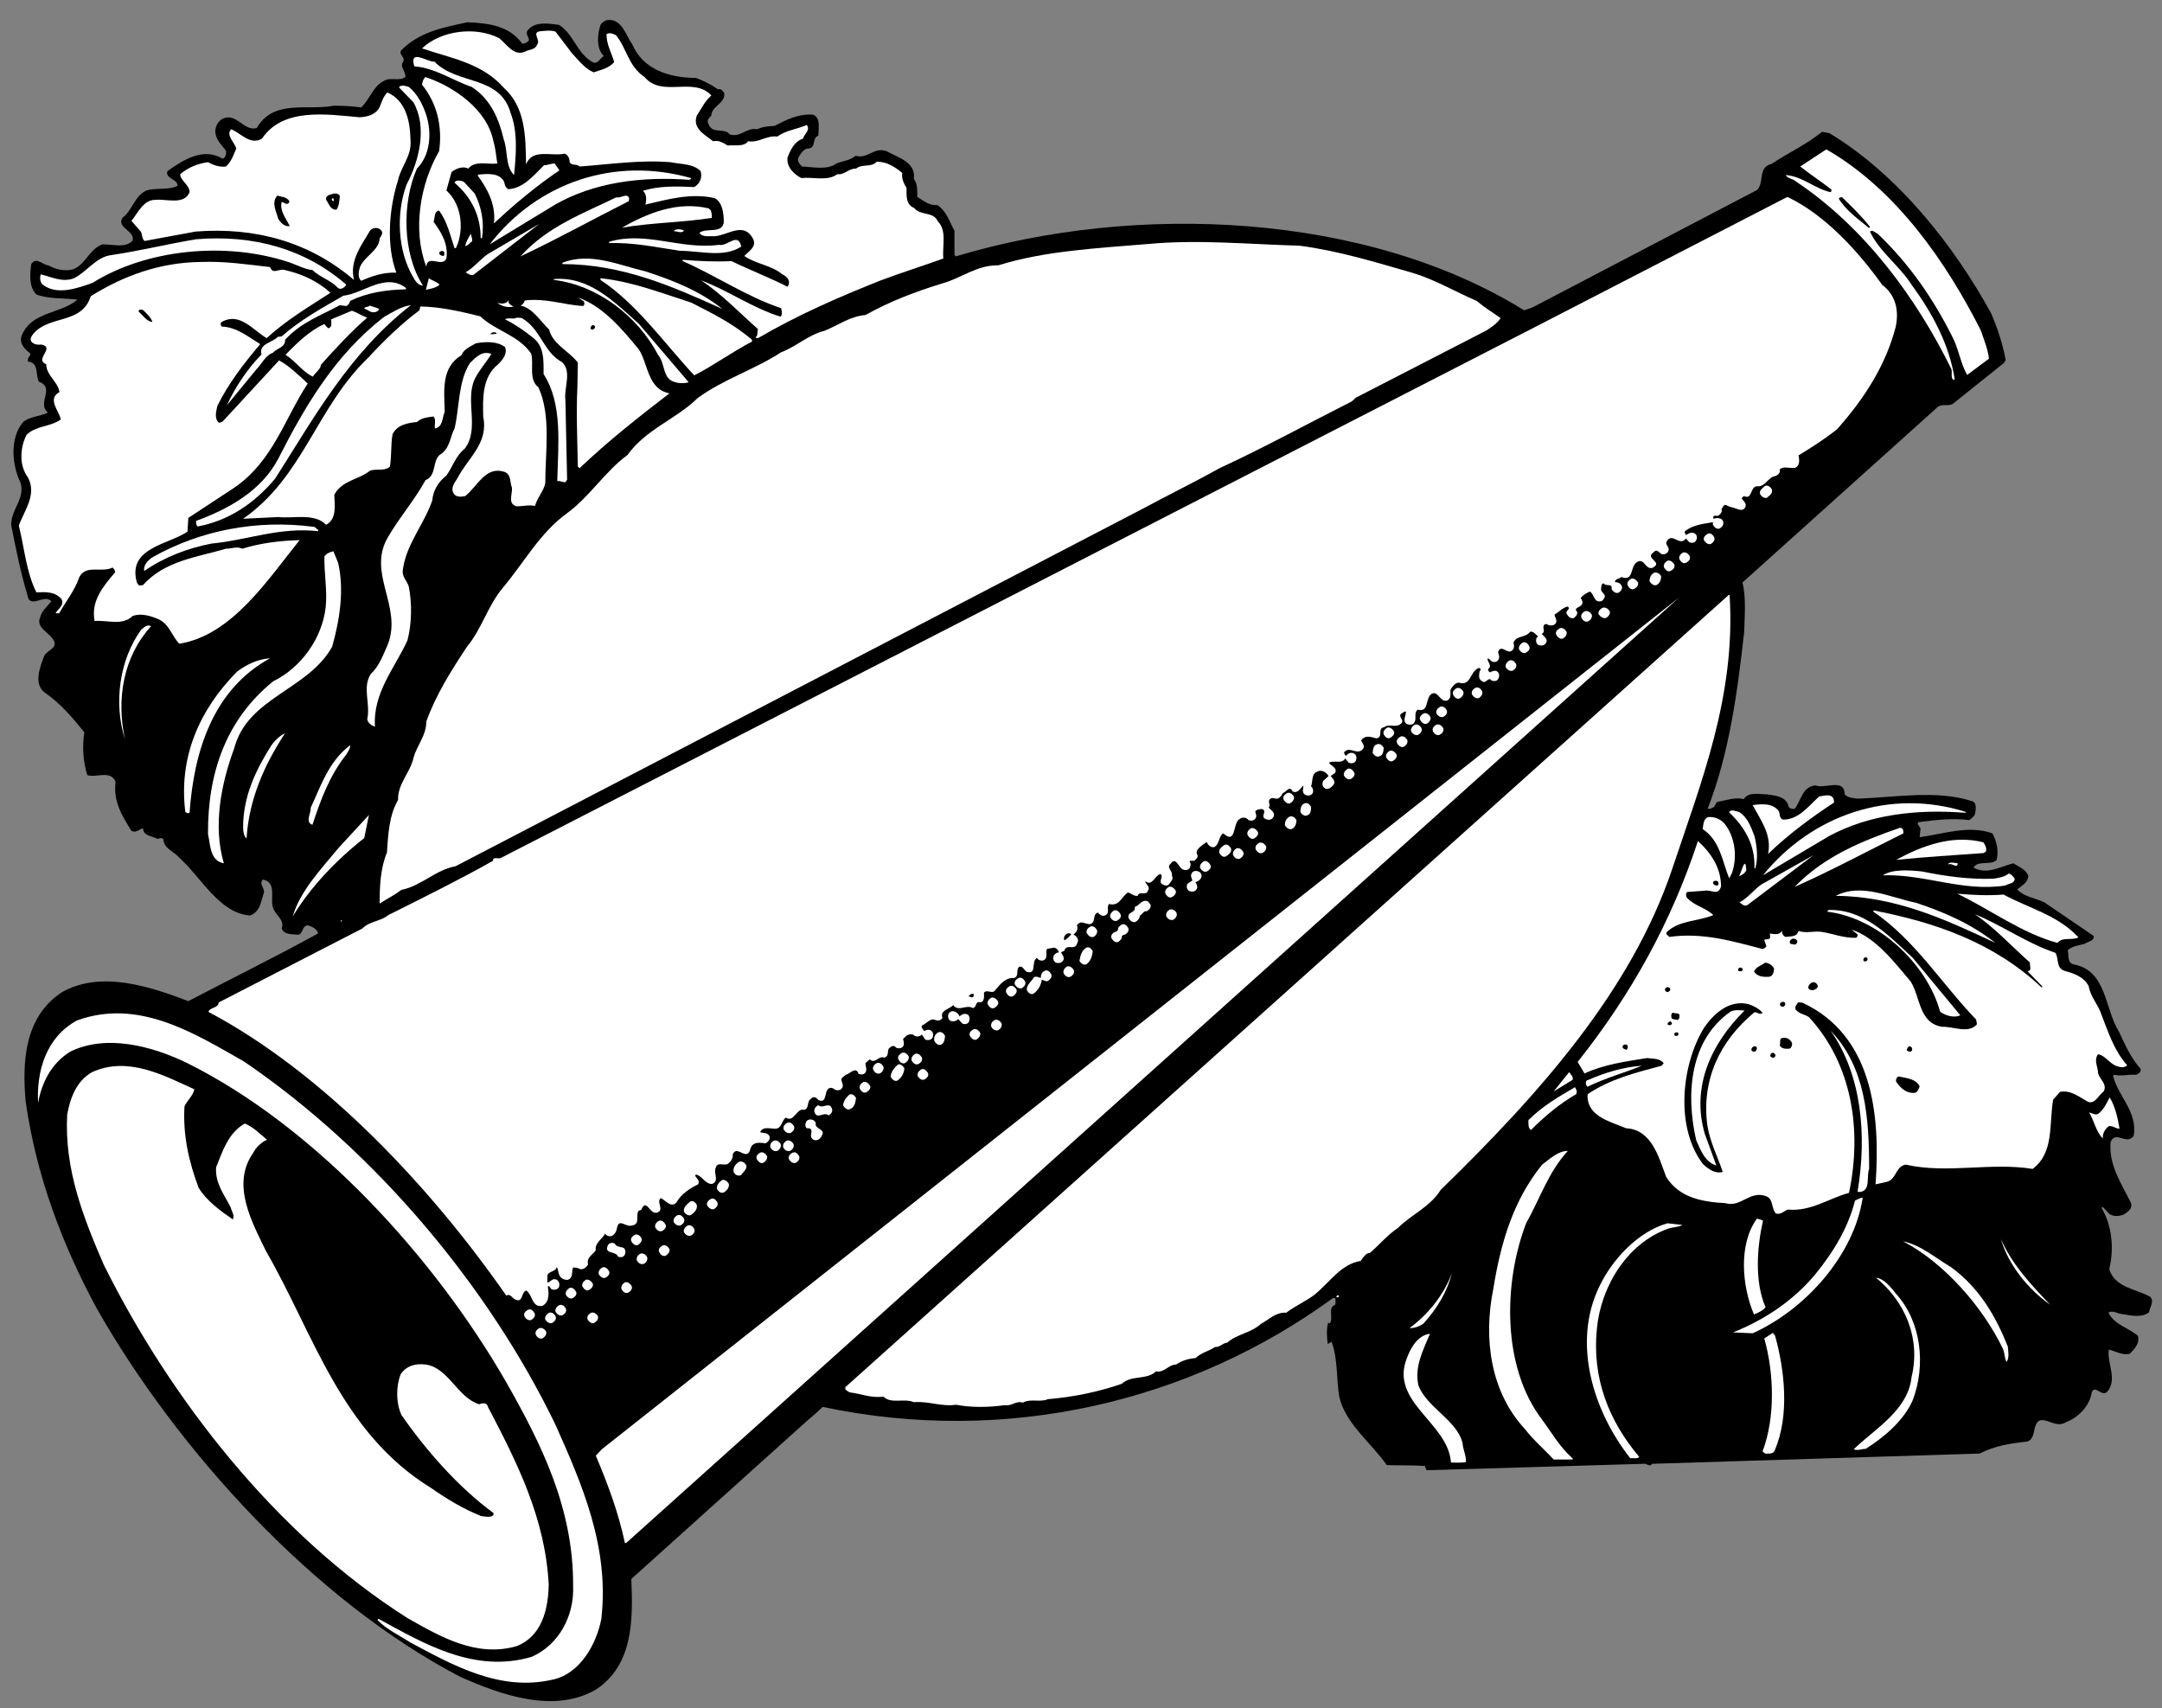 <?xml version="1.0" encoding="UTF-8" standalone="no"?>
<svg
   xmlns:dc="http://purl.org/dc/elements/1.1/"
   xmlns:cc="http://creativecommons.org/ns#"
   xmlns:rdf="http://www.w3.org/1999/02/22-rdf-syntax-ns#"
   xmlns:svg="http://www.w3.org/2000/svg"
   xmlns="http://www.w3.org/2000/svg"
   viewBox="0 0 673.333 532"
   height="532"
   width="673.333"
   xml:space="preserve"
   id="svg2"
   version="1.1"><rect x="0" y="0" width="673.333" height="532" fill="#808080" stroke="none"/><defs
     id="defs6" /><g
     transform="matrix(1.333,0,0,-1.333,0,532)"
     id="g10"><g
       transform="scale(0.1)"
       id="g12"><path
         id="path14"
         style="fill:#000000;fill-opacity:1;fill-rule:nonzero;stroke:none"
         d="m 1477,3888 c 25,-60 88,-79 149,-79 18,-7 35,-15 52,-27 6,3 11,-4 14,-8 4,-24 -30,-31 -30,-53 -6,-5 -11,-12 -7,-19 9,-26 37,-8 50,-25 26,-8 39,17 64,12 12,6 26,7 41,8 27,14 56,29 90,26 18,-8 12,-32 12,-49 -16,-6 -4,-26 -22,-30 -12,1 -19,-12 -24,-20 -5,-9 2,-16 8,-22 25,-1 59,-9 80,7 15,6 32,7 45,18 29,-8 42,21 72,11 24,-14 70,-25 64,-65 9,-11 8,-26 8,-42 15,-9 28,-21 47,-19 23,-16 28,-39 40,-60 v -56 l 3,-4 c 423,127 960,102 1328,-126 l 20,7 524,274 c 18,17 1,53 34,61 39,26 81,45 118,75 l 17,-3 c 161,-97 292,-264 378,-421 15,-35 27,-71 34,-109 l -4,-7 -120,-96 c -12,-6 -25,2 -36,-8 l -455,-409 c 9,-34 5,-80 4,-116 -16,-143 -35,-283 -85,-412 4,-3 11,2 15,4 l 6,11 c 21,4 43,12 63,7 12,18 37,11 55,11 20,-3 45,-5 50,-29 3,-5 9,-5 14,-5 15,19 18,53 49,55 22,-9 67,18 68,-21 8,-9 19,-8 30,-10 87,3 186,21 268,-6 11,-4 8,-18 7,-27 -1,-8 -9,-13 -14,-17 -40,5 -81,0 -119,-5 -5,-5 5,-10 5,-16 l -2,-19 c 54,7 114,29 170,9 10,-18 15,-41 10,-62 -13,-14 -44,0 -54,-18 31,-18 64,3 93,10 12,-8 30,-14 35,-30 -2,-16 -14,-21 -26,-31 17,-18 42,-20 63,-30 l 116,-79 c 0,-13 -14,-12 -21,-18 -14,-4 -29,-5 -40,-15 3,-12 -2,-28 13,-33 79,-14 73,-105 107,-158 14,-30 27,-60 50,-86 3,-8 -6,-12 -10,-14 -20,1 -35,-4 -52,0 l -2,-3 c 12,-48 58,-84 48,-140 -17,-23 -43,15 -54,-15 -4,-55 26,-97 48,-142 4,-14 -10,-22 -18,-27 -11,-4 -25,-5 -34,3 l -14,15 -3,-2 c 24,-40 30,-95 18,-143 13,-44 63,-46 96,-65 10,-12 -2,-24 -3,-36 -19,-15 -48,-6 -70,-3 -7,3 -19,7 -25,2 15,-29 47,-35 69,-54 5,-17 -8,-31 -19,-42 -18,-4 -33,6 -49,10 -5,-32 22,-71 -5,-100 -14,-9 -27,18 -35,0 -4,-31 -32,-60 -61,-70 -26,-18 -59,27 -71,-10 -4,-12 -3,-29 -18,-35 -39,-4 -78,-10 -111,-28 l -766,-24 c -6,-9 -13,2 -20,0 l -507,-15 -4,10 c -29,2 -59,1 -89,2 -37,53 -97,97 -111,160 -7,42 -3,89 -18,128 l -9,-5 c -2,16 -3,36 1,50 1,-2 4,-2 5,0 7,12 -6,36 11,41 2,4 1,10 1,16 h -6 C 2782,716 2352,613 1922,704 c -14,-14 -23,-21 -38,-34 L 1475,302 c 4,-94 5,-200 -82,-258 -99,-58 -224,-12 -317,29 -342,178 -661,529 -850,861 -81,150 -141,309 -166,483 -9,98 -1,200 85,256 92,52 208,12 295,-21 101,53 203,103 303,158 -2,11 -14,16 -23,19 -15,0 -11,-19 -23,-22 -14,2 -33,-1 -39,15 8,20 -15,31 -20,48 -8,21 10,60 -24,66 -9,-10 3,-19 3,-29 -7,-20 -8,-46 -33,-55 -72,6 -112,87 -165,135 -13,15 -37,22 -37,43 -6,7 -12,-2 -18,3 -12,5 -29,6 -30,23 -9,-3 -17,-12 -27,-6 -21,34 -43,68 -37,114 -11,29 -45,9 -66,16 -10,31 -12,67 -7,100 -28,35 -56,68 -94,94 -25,21 -9,59 0,84 6,14 35,19 21,39 -10,17 -41,28 -30,52 3,14 16,25 26,37 -16,19 -51,-20 -56,15 -16,53 -27,108 -38,164 0,36 33,61 22,98 -20,41 -26,104 6,142 16,13 39,13 58,22 -27,22 18,58 -21,72 -9,16 1,44 -25,47 -5,8 6,12 5,19 -13,10 -26,23 -21,40 22,59 92,52 131,86 -32,4 -67,1 -96,12 -18,18 -15,48 -12,71 11,18 27,-2 40,-3 16,-9 35,-14 55,-10 31,9 40,48 71,59 23,1 54,-10 71,9 5,24 -38,29 -24,53 24,18 28,51 56,64 23,7 52,0 73,11 -1,17 -29,16 -24,34 36,26 85,57 129,29 8,3 9,13 8,19 -11,14 -24,26 -25,44 0,12 6,25 18,31 32,14 49,-31 79,-22 39,68 118,40 180,52 22,0 43,-1 64,-4 21,20 28,52 57,64 14,6 33,-3 46,7 2,14 -14,23 -5,36 6,10 -11,16 -5,26 43,44 100,54 155,66 49,-2 98,-8 128,-50 7,0 12,3 16,8 -1,8 -8,14 -4,22 17,23 49,17 74,14 36,-23 41,-67 80,-88 12,-4 16,11 25,15 -19,18 -15,51 -8,73 4,6 9,9 15,11 35,5 44,-36 59,-56" /><path
         id="path16"
         style="fill:#ffffff;fill-opacity:1;fill-rule:nonzero;stroke:none"
         d="m 1336,3867 c 15,-16 31,-37 51,-45 17,6 35,9 48,24 -6,21 -18,41 -18,65 7,5 15,1 22,-2 25,-30 29,-73 67,-98 41,-49 114,2 156,-43 -16,-14 -23,-31 -34,-47 -11,-31 20,-45 38,-60 14,3 24,-4 34,-10 17,2 37,-4 48,10 26,-4 42,14 68,11 21,15 46,17 69,27 9,-12 -6,-21 -9,-32 -20,-6 -30,-28 -36,-44 -3,-22 15,-39 32,-48 28,3 62,-8 84,9 18,-2 27,14 44,13 14,12 36,2 48,16 24,1 44,-13 60,-26 -2,-14 4,-25 10,-35 0,-18 -2,-39 18,-47 15,-19 44,-7 55,-31 22,-22 10,-57 13,-87 -47,-17 -98,-33 -146,-51 -98,-39 -195,-81 -287,-135 -2,1 -5,0 -6,2 7,4 3,11 6,19 -43,38 -86,83 -133,114 62,-23 121,-65 186,-85 4,5 3,14 1,20 -81,27 -152,76 -230,110 v 3 c 37,-3 77,-5 114,-3 43,-21 88,-38 131,-60 9,13 -1,24 -12,29 -27,22 -62,24 -89,43 10,11 29,21 21,39 -22,43 -59,9 -91,7 -12,1 -28,-3 -35,8 17,13 52,-3 57,24 0,22 -3,47 -21,57 -55,13 -111,-3 -162,-15 2,9 4,24 -6,32 35,12 80,11 120,9 14,8 19,23 15,37 -17,18 -46,16 -70,21 -72,6 -143,-5 -213,-10 -6,7 -18,1 -23,10 0,8 -4,18 -12,20 -31,-7 -75,13 -90,-25 -1,65 -1,133 -52,179 -51,58 -124,69 -191,92 44,42 125,52 180,24 19,-15 35,-44 62,-31 9,5 22,3 27,16 9,11 -14,28 7,31 12,1 26,3 36,-1 l 38,-50" /><path
         id="path18"
         style="fill:#ffffff;fill-opacity:1;fill-rule:nonzero;stroke:none"
         d="m 1015,3847 c 53,-55 153,-31 178,-120 17,-44 13,-97 8,-145 -21,21 -14,56 -24,83 -11,47 -30,94 -75,123 -45,15 -84,44 -134,48 -13,43 32,9 47,11" /><path
         id="path20"
         style="fill:#ffffff;fill-opacity:1;fill-rule:nonzero;stroke:none"
         d="m 1153,3660 c 5,-16 6,-34 9,-51 -22,-3 -52,8 -68,-12 -12,7 -29,0 -39,-8 l -12,-43 c 34,-31 41,-84 26,-126 -3,-3 -1,-9 -7,-9 -10,30 -17,62 -36,88 -13,-2 -9,-17 -13,-26 18,-25 35,-52 30,-86 -10,-22 -44,11 -47,-19 -33,86 -14,194 30,270 8,58 -5,112 -40,155 1,7 3,14 8,18 66,-22 145,-76 159,-151" /><path
         id="path22"
         style="fill:#ffffff;fill-opacity:1;fill-rule:nonzero;stroke:none"
         d="m 996,3722 c 13,-41 10,-93 -22,-125 -35,-80 -34,-198 14,-273 -10,-1 -19,12 -23,20 -36,61 -40,149 -15,216 29,55 49,133 16,192 l -34,35 c 5,7 16,3 23,1 21,-17 33,-42 41,-66" /><path
         id="path24"
         style="fill:#ffffff;fill-opacity:1;fill-rule:nonzero;stroke:none"
         d="m 959,3665 c 4,-38 -22,-62 -29,-95 -21,-66 -28,-152 -4,-216 -31,1 -57,-8 -82,-19 -9,7 -6,23 -3,32 10,25 45,39 46,67 3,5 8,11 5,17 -7,10 -19,9 -27,2 -20,-35 -49,-70 -38,-116 -103,88 -229,124 -370,113 l -119,-22 c -7,5 -5,15 -9,22 l -22,25 c 15,18 28,49 55,49 27,3 68,-13 81,18 0,17 -22,27 -22,42 19,16 41,25 65,28 13,-7 27,-12 42,-10 13,12 18,28 24,42 -4,15 -25,31 -12,45 23,-9 44,-38 72,-22 49,73 150,57 228,50 19,1 38,6 47,24 5,12 8,24 18,34 43,-19 53,-66 54,-110" /><path
         id="path26"
         style="fill:#ffffff;fill-opacity:1;fill-rule:nonzero;stroke:none"
         d="m 4628,3219 c 7,-21 16,-42 19,-66 l -51,-38 c -16,28 -20,63 -36,92 -43,85 -97,165 -172,237 -6,3 -13,11 -19,6 21,-46 70,-81 97,-124 49,-67 88,-139 101,-221 -1,-1 -2,-1 -4,-1 -6,7 -1,18 -4,25 -80,163 -201,330 -363,438 -7,7 -19,6 -24,15 40,-3 68,-32 105,-40 2,2 2,4 2,6 -24,19 -49,35 -73,54 l 61,40 c 164,-94 281,-265 361,-423" /><path
         id="path28"
         style="fill:#ffffff;fill-opacity:1;fill-rule:nonzero;stroke:none"
         d="m 1307,3593 c -53,-36 -104,-78 -153,-124 5,43 -14,79 -38,112 l 1,2 c 22,2 50,5 61,-17 1,-6 3,-14 10,-17 34,2 58,31 83,56 9,0 16,4 25,4 l 11,-16" /><path
         id="path30"
         style="fill:#ffffff;fill-opacity:1;fill-rule:nonzero;stroke:none"
         d="m 1615,3573 -5,-2 c -112,8 -222,-6 -313,-58 l -153,-93 c 111,144 291,206 470,155 l 1,-2" /><path
         id="path32"
         style="fill:#ffffff;fill-opacity:1;fill-rule:nonzero;stroke:none"
         d="m 1109,3539 c 16,-31 23,-68 17,-105 l -3,1 c 0,51 -21,95 -61,129 2,8 16,5 22,2 l 25,-27" /><path
         id="path34"
         style="fill:#000000;fill-opacity:1;fill-rule:nonzero;stroke:none"
         d="m 794,3533 c -1,-11 -2,-24 -8,-32 -15,0 -17,14 -24,23 -2,8 6,12 12,13 7,3 17,3 20,-4" /><path
         id="path36"
         style="fill:#000000;fill-opacity:1;fill-rule:nonzero;stroke:none"
         d="m 676,3521 c 0,-6 -6,-8 -10,-5 -3,1 -5,3 -8,3 -5,-20 10,-38 19,-56 -11,-3 -22,8 -27,17 -4,16 -17,38 -2,54 10,-3 22,-3 28,-13" /><path
         id="path38"
         style="fill:#ffffff;fill-opacity:1;fill-rule:nonzero;stroke:none"
         d="m 1470,3527 -1,-6 c -85,-43 -168,-89 -253,-129 63,70 146,100 224,138 11,-3 26,12 30,-3" /><path
         id="path40"
         style="fill:#ffffff;fill-opacity:1;fill-rule:nonzero;stroke:none"
         d="m 4398,3325 c 32,-24 39,-61 31,-98 -23,-89 -73,-167 -137,-239 -29,-23 -59,-42 -90,-61 2,-9 4,-24 -8,-29 -12,-2 -28,5 -36,-4 2,-7 -3,-12 -9,-15 -19,-2 -24,-27 -45,-24 -16,-3 -9,-32 -30,-23 l -5,-5 c 3,-6 14,-12 8,-22 -3,-6 -11,-6 -16,-4 -9,4 -20,5 -28,10 -7,2 -7,-6 -11,-9 3,-7 -3,-13 -8,-16 -4,-1 -9,2 -11,-2 v -5 c 6,2 20,4 23,-7 2,-7 -3,-13 -9,-16 -7,-2 -12,4 -15,9 v 6 c -22,-4 -48,-6 -66,-22 0,-3 2,-6 3,-8 6,3 12,8 20,4 6,-3 7,-11 4,-16 -3,-7 -11,-7 -16,-5 l -8,9 c -15,-21 -33,18 -46,-9 -1,-8 10,-13 4,-22 -3,-6 -11,-7 -16,-5 -5,4 -11,12 -17,4 -24,-15 25,-23 -4,-37 -17,-3 -18,24 -35,14 -17,-9 -7,-47 -37,-35 -4,-5 -14,-3 -15,-12 6,0 13,-2 16,-9 3,-7 -3,-13 -8,-16 -7,-2 -13,4 -16,9 4,14 -13,5 -18,13 -5,0 -6,-6 -6,-11 -3,-11 15,-14 6,-25 -3,-7 -11,-7 -16,-5 -8,6 -8,16 -16,22 -8,-3 -16,-8 -22,-15 3,-4 6,-10 3,-15 -4,-8 -21,-7 -11,-18 1,-6 -4,-11 -8,-14 -8,-2 -13,4 -16,9 -6,9 12,12 1,18 -11,-3 -20,-13 -30,-19 1,-7 7,-13 3,-20 -4,-6 -12,-6 -18,-4 -2,2 -4,2 -6,2 -12,-5 3,-17 -9,-23 4,-5 16,-12 10,-21 -4,-7 -11,-7 -17,-5 -7,3 -7,11 -5,17 l 4,3 c -6,4 -11,13 -19,11 -11,-15 -33,-8 -39,-26 3,-8 1,-17 -7,-20 -12,-2 -21,16 -29,-1 1,-6 5,-12 1,-18 -3,-6 -11,-7 -16,-4 -3,2 -5,6 -9,7 -3,-7 12,-17 1,-25 -1,-4 2,-6 4,-8 5,3 11,5 16,3 6,-4 7,-11 4,-17 -3,-7 -11,-7 -16,-5 -8,11 -13,-10 -23,-1 -9,5 -6,16 -5,23 1,1 3,2 2,5 -1,3 -5,3 -7,1 -18,-10 -16,-41 -43,-33 -9,1 -16,-10 -20,-16 -1,-9 3,-22 -9,-26 -16,-3 -20,24 -35,16 -16,-10 -5,-44 -33,-37 -9,-8 -2,-20 -7,-29 -4,-7 -11,-7 -17,-5 -19,7 13,45 -16,23 -3,-7 8,-13 3,-20 -13,-14 -28,0 -41,-10 -17,-2 -1,-23 -18,-26 -13,3 -26,9 -36,-5 3,-6 9,-12 5,-19 -14,-18 -32,8 -45,-9 1,-3 2,-6 5,-8 4,6 11,9 18,6 7,-4 7,-11 5,-17 -4,-7 -11,-7 -17,-5 l -8,10 c -8,-14 -27,-3 -38,-10 4,-7 21,-12 14,-24 l -10,-7 c 4,-5 12,-12 7,-20 -5,-6 -12,-13 -20,-9 -7,4 -7,11 -5,17 l 13,12 c -5,9 -17,16 -27,10 -14,-6 -9,-23 -14,-34 5,-4 6,-11 4,-16 -4,-6 -11,-7 -17,-4 -10,5 -4,16 -5,22 -6,-6 -13,-20 -25,-14 -7,15 -14,-1 -23,-4 -3,-5 -7,-13 -14,-13 -6,0 -10,4 -16,-1 -6,-6 3,-14 -3,-20 5,-5 17,-12 11,-22 -4,-7 -11,-7 -17,-5 -16,6 6,21 -11,24 -5,-1 -10,-1 -14,-5 0,-5 4,-11 1,-16 -4,-7 -11,-7 -17,-5 -4,6 -14,8 -20,3 -18,-8 -7,-62 -39,-34 -11,-6 -8,-25 -21,-32 -9,-2 -15,6 -18,12 -9,-8 -30,-18 -21,-31 1,-6 -4,-10 -8,-13 -4,-1 -9,2 -11,-2 4,-3 3,-10 1,-14 -3,-6 -11,-7 -17,-4 -9,4 -16,31 -28,13 -11,-9 6,-17 3,-28 5,-8 -3,-14 -7,-20 -3,-4 -10,-3 -13,-1 -15,6 3,20 -7,25 -14,-4 -18,-29 -35,-17 -1,-6 13,-12 6,-22 -4,-13 -20,1 -24,-12 -9,-1 -15,6 -23,8 -16,-12 -20,-33 -44,-27 -7,-9 4,-22 -10,-27 -7,-2 -11,2 -16,7 -14,-5 -3,-22 -18,-27 -11,-1 -22,11 -31,-3 4,-8 -1,-17 -8,-21 5,-3 15,-11 9,-20 -5,-20 -25,0 -30,-18 l -8,-4 c 3,-5 9,-12 5,-19 -4,-6 -11,-7 -17,-5 -7,4 -7,11 -5,17 4,4 7,7 12,7 -1,5 -6,11 -12,11 l -16,-3 c -4,-10 4,-22 -9,-27 -6,-1 -11,1 -14,6 -15,-7 1,-41 -25,-32 -5,4 -10,15 -17,11 -8,-7 1,-22 -12,-26 -19,2 -33,-15 -45,-30 -7,-7 -18,4 -25,-4 0,-9 2,-20 -8,-23 -13,5 -8,-12 -18,-13 -16,9 -34,-10 -46,7 -8,-10 -32,-12 -25,-30 -4,-7 -11,-7 -17,-5 -10,6 -21,-9 -31,-13 -3,-5 4,-9 5,-13 4,2 10,5 15,2 7,-4 7,-11 5,-17 -3,-6 -11,-7 -17,-5 l -8,12 c -4,-4 -11,-6 -17,-3 -4,5 -13,4 -18,1 -3,-2 -6,-6 -9,-8 1,-5 3,-11 1,-16 -4,-7 -11,-7 -17,-5 -4,6 -10,5 -14,1 -10,-5 0,-20 -14,-24 -13,6 -21,-16 -34,-4 -4,-3 -7,-6 -10,-9 0,-7 4,-13 1,-20 -3,-7 -11,-7 -17,-5 -6,19 -20,0 -30,-2 -3,-3 -7,-5 -10,-9 -1,-8 6,-14 2,-21 -4,-7 -11,-7 -17,-5 -4,4 -10,6 -15,3 -11,-8 -3,-36 -24,-27 -4,6 -12,10 -17,3 -11,-6 -3,-22 -16,-26 -17,6 -24,-31 -43,-18 -10,-7 -9,-26 -25,-26 -11,0 -29,6 -35,-8 7,-3 18,0 22,-10 2,-8 -4,-13 -9,-16 -11,1 -26,4 -33,-7 -4,-6 -3,-15 -11,-18 -12,-2 -25,17 -33,-1 1,-10 -5,-18 -13,-23 -11,-3 -23,6 -27,-9 -5,-13 9,-30 -8,-37 -16,-1 -23,19 -38,22 l -2,-3 c 4,-6 12,-12 7,-20 -19,-9 -40,-23 -51,-43 -13,-12 -24,5 -36,11 -12,-10 10,-28 -9,-34 -18,-5 -24,36 -37,6 -19,-1 3,-34 -22,-36 -13,-5 -29,17 -34,-4 -1,-8 -5,-18 -14,-21 -6,-1 -11,1 -14,6 -6,-12 -25,-22 -22,-39 -8,-12 -22,-16 -18,-33 -4,-8 -14,-15 -23,-9 -3,2 -8,1 -12,2 -4,-10 1,-24 -12,-29 -9,-1 -18,4 -21,13 -2,6 -2,12 -5,17 -3,-13 -24,-9 -22,-24 0,-5 -1,-10 1,-13 6,3 12,12 21,7 6,-4 7,-11 5,-17 -4,-7 -12,-7 -17,-5 -4,2 -4,8 -9,7 2,-15 5,-37 -13,-46 -24,-4 -22,24 -37,36 -13,-3 -7,-30 -26,-21 -7,3 -12,15 -21,9 -176,253 -426,520 -696,663 3,11 23,8 24,22 l 336,173 c 16,17 42,16 60,31 82,41 165,82 245,127 -1,11 13,3 19,7 l 2431,1248 574,296 c 87,-41 165,-126 222,-206" /><path
         id="path42"
         style="fill:#000000;fill-opacity:1;fill-rule:nonzero;stroke:none"
         d="m 4305,3529 c 23,-22 45,-44 64,-68 l -2,-3 c -25,21 -54,41 -71,69 1,2 6,5 9,2" /><path
         id="path44"
         style="fill:#ffffff;fill-opacity:1;fill-rule:nonzero;stroke:none"
         d="m 780,3522 -1,-1 c -2,0 -7,5 -1,7 2,-2 2,-4 2,-6" /><path
         id="path46"
         style="fill:#ffffff;fill-opacity:1;fill-rule:nonzero;stroke:none"
         d="m 1661,3499 c 1,-6 3,-10 2,-17 -68,-11 -141,-11 -210,-23 58,33 129,63 203,45 l 5,-5" /><path
         id="path48"
         style="fill:#ffffff;fill-opacity:1;fill-rule:nonzero;stroke:none"
         d="m 1105,3348 c -6,0 -12,3 -17,7 17,9 33,29 51,42 l 121,71 -155,-120" /><path
         id="path50"
         style="fill:#ffffff;fill-opacity:1;fill-rule:nonzero;stroke:none"
         d="m 1598,3452 c -5,-7 -16,-1 -24,-1 4,6 18,5 24,1" /><path
         id="path52"
         style="fill:#ffffff;fill-opacity:1;fill-rule:nonzero;stroke:none"
         d="m 1103,3427 c -6,-3 -9,-10 -16,-11 2,11 9,22 13,29 1,-6 4,-11 3,-18" /><path
         id="path54"
         style="fill:#ffffff;fill-opacity:1;fill-rule:nonzero;stroke:none"
         d="m 1680,3419 c 19,-5 44,31 52,-4 -41,-27 -96,-10 -143,-10 -55,8 -108,20 -166,18 v 3 c 86,26 167,-19 257,-7" /><path
         id="path56"
         style="fill:#ffffff;fill-opacity:1;fill-rule:nonzero;stroke:none"
         d="m 809,3326 c -3,-6 -12,-13 -19,-8 -18,19 -42,25 -60,42 -19,2 -38,13 -57,19 -146,48 -331,30 -457,-49 -34,-12 -83,-30 -116,-4 -7,6 -7,16 -5,24 23,-5 50,-20 78,-9 30,15 52,50 87,54 67,10 132,26 198,37 134,11 254,-22 351,-106" /><path
         id="path58"
         style="fill:#ffffff;fill-opacity:1;fill-rule:nonzero;stroke:none"
         d="m 3036,3417 c 92,-12 179,-39 266,-64 52,-16 99,-44 148,-65 18,-15 37,-27 56,-40 -7,-12 -21,-21 -33,-29 l -305,-157 -10,-9 c -103,-52 -205,-108 -309,-156 -59,-33 -119,-62 -178,-94 L 1064,1967 c -46,-8 -80,-46 -126,-55 -16,-12 -34,-21 -51,-32 0,42 2,83 17,119 3,43 5,87 26,123 -1,38 28,63 36,98 8,30 30,52 30,85 22,62 58,119 95,175 35,42 48,95 84,138 49,58 87,129 150,174 53,39 89,98 141,136 44,61 113,83 164,133 60,44 132,66 195,107 35,13 64,41 101,50 32,13 60,34 96,37 57,32 118,55 180,74 44,12 80,43 130,42 109,34 231,40 351,50 117,11 239,-1 353,-4" /><path
         id="path60"
         style="fill:#000000;fill-opacity:1;fill-rule:nonzero;stroke:none"
         d="m 1038,3401 c 0,-3 1,-6 -2,-8 -5,0 -9,3 -10,6 0,6 11,8 12,2" /><path
         id="path62"
         style="fill:#ffffff;fill-opacity:1;fill-rule:nonzero;stroke:none"
         d="m 1688,3269 c -117,53 -235,105 -374,105 v 3 c 65,26 133,-6 194,-20 64,-21 126,-45 180,-88" /><path
         id="path64"
         style="fill:#ffffff;fill-opacity:1;fill-rule:nonzero;stroke:none"
         d="m 631,3367 c 7,-19 21,-2 35,-7 39,-9 75,-25 106,-53 -49,-32 -102,-63 -149,-106 -32,19 -62,60 -103,39 -6,-3 -5,-8 -2,-12 35,-1 62,-24 90,-41 -39,-46 -75,-93 -100,-144 -3,-12 -8,-31 4,-40 l 8,3 132,143 c 24,-13 45,-34 67,-54 -54,-82 -81,-181 -171,-243 l -108,-71 -2,-32 c -43,-30 -139,-37 -119,-116 1,-4 3,-7 6,-10 l 9,1 c 51,57 126,65 194,85 13,0 26,6 38,0 42,13 88,19 134,20 -75,-93 -158,-222 -281,-242 -17,17 -23,45 -48,57 -19,8 -40,15 -61,8 -24,-24 -60,-9 -89,-12 -9,47 20,81 48,114 0,5 -3,8 -6,11 -25,-13 -63,8 -78,-23 -10,-30 -31,-56 -47,-84 -3,1 -6,-1 -8,1 6,9 22,20 13,33 -15,17 -36,16 -58,15 -24,48 -28,104 -41,156 13,36 43,73 21,113 -21,28 -18,70 -3,99 22,22 55,18 80,36 -3,19 -33,48 -3,64 -4,25 -31,39 -31,65 -29,11 22,39 -11,46 -9,-1 -17,0 -23,6 -5,5 -1,13 3,18 37,46 114,22 135,89 77,48 162,79 258,80 56,2 108,-6 161,-12" /><path
         id="path66"
         style="fill:#ffffff;fill-opacity:1;fill-rule:nonzero;stroke:none"
         d="m 1027,3326 c -7,-7 -21,-10 -32,-12 2,7 5,19 7,27 8,-6 18,-8 25,-15" /><path
         id="path68"
         style="fill:#ffffff;fill-opacity:1;fill-rule:nonzero;stroke:none"
         d="m 1493,3234 116,-136 c -8,-3 -22,-3 -31,0 -31,7 -23,43 -40,63 -48,92 -143,164 -244,176 v 2 c 82,7 140,-52 199,-105" /><path
         id="path70"
         style="fill:#ffffff;fill-opacity:1;fill-rule:nonzero;stroke:none"
         d="m 1615,3284 c 49,-25 98,-49 142,-87 v -4 c -46,-24 -90,-56 -135,-79 -70,75 -133,166 -219,223 v 4 c 75,-8 143,-35 212,-57" /><path
         id="path72"
         style="fill:#ffffff;fill-opacity:1;fill-rule:nonzero;stroke:none"
         d="m 949,3318 -1,-3 c -47,-1 -91,-8 -130,-27 -1,-5 -4,-10 -9,-12 l -15,2 c -44,-24 -91,-40 -128,-81 1,-18 -19,-19 -28,-30 -18,-6 -26,-26 -39,-39 l -69,-84 c 19,41 46,83 81,119 -7,25 25,27 38,41 l 9,1 c 44,39 94,66 144,95 49,6 98,55 147,18" /><path
         id="path74"
         style="fill:#ffffff;fill-opacity:1;fill-rule:nonzero;stroke:none"
         d="m 1493,3174 c 22,-35 20,-92 71,-102 -70,-54 -143,-111 -210,-175 l -4,4 c -1,62 -4,127 -1,185 l 1,58 c -21,27 -59,43 -67,77 -21,20 -39,51 -67,56 4,1 9,7 10,12 49,6 90,-10 136,-13 4,2 4,7 2,11 l -14,9 c 57,-19 104,-74 143,-122" /><path
         id="path76"
         style="fill:#ffffff;fill-opacity:1;fill-rule:nonzero;stroke:none"
         d="m 1189,3290 c -4,-8 6,-13 11,-15 -13,-4 -30,1 -38,9 10,-4 21,-3 27,6" /><path
         id="path78"
         style="fill:#ffffff;fill-opacity:1;fill-rule:nonzero;stroke:none"
         d="M 960,3278 C 816,3166 733,3014 643,2873 c -50,-60 -111,-99 -181,-112 -4,3 -4,8 -4,13 74,27 152,69 192,145 61,120 132,243 248,332 20,11 39,24 62,27" /><path
         id="path80"
         style="fill:#ffffff;fill-opacity:1;fill-rule:nonzero;stroke:none"
         d="m 886,3269 c -4,-9 -16,-9 -23,-5 -4,3 -8,4 -12,6 1,5 9,3 13,7 7,-3 15,-4 22,-8" /><path
         id="path82"
         style="fill:#ffffff;fill-opacity:1;fill-rule:nonzero;stroke:none"
         d="m 1122,3252 c 37,-35 88,-43 119,-87 7,-25 -7,-60 17,-79 30,-66 16,-149 16,-224 -4,-19 -19,-34 -24,-53 -13,3 -30,-1 -43,-1 -22,6 -9,29 -11,44 -5,12 -1,29 -16,36 -45,16 -63,-32 -93,-56 -9,-2 -22,-3 -27,6 -8,13 2,25 9,36 23,46 73,81 60,143 -1,43 -3,93 35,123 11,11 22,25 16,40 -18,14 -45,13 -68,9 -12,-7 -29,-14 -34,-28 -48,-29 -40,-83 -39,-132 -6,-14 -4,-36 -23,-39 -1,10 3,21 -3,28 -14,-2 -28,-3 -39,-13 -22,-2 -47,-7 -57,-29 -4,-24 -2,-52 -6,-75 -12,-12 -33,-4 -47,-10 -26,-21 -65,-22 -83,-56 1,-25 6,-57 -19,-70 -28,28 -75,14 -112,18 l -82,-4 c 141,98 171,260 292,376 37,40 78,80 120,111 l 2,9 c 49,-1 95,-12 140,-23" /><path
         id="path84"
         style="fill:#000000;fill-opacity:1;fill-rule:nonzero;stroke:none"
         d="m 356,3239 c -12,0 -22,15 -32,24 -2,5 7,6 11,3 8,-8 18,-17 21,-27" /><path
         id="path86"
         style="fill:#ffffff;fill-opacity:1;fill-rule:nonzero;stroke:none"
         d="m 858,3249 c -37,-32 -75,-73 -108,-110 -1,-11 -13,-18 -19,-28 -24,11 -41,37 -64,51 27,28 57,57 91,72 2,-4 6,-7 9,-10 5,1 8,6 7,11 v 10 l 48,20 c 13,-4 23,-12 36,-16" /><path
         id="path88"
         style="fill:#ffffff;fill-opacity:1;fill-rule:nonzero;stroke:none"
         d="m 1219,3248 c 45,-26 50,-79 94,-103 24,-22 4,-60 8,-89 l 4,-186 c -1,-2 -3,-4 -5,-6 -6,1 -13,4 -18,3 2,85 13,181 -32,250 0,33 2,65 -26,86 -20,16 -42,31 -64,42 7,5 20,-1 28,4 l 11,-1" /><path
         id="path90"
         style="fill:#000000;fill-opacity:1;fill-rule:nonzero;stroke:none"
         d="m 1390,3229 c 1,-4 -2,-7 -5,-8 -2,-1 -4,1 -5,2 -1,4 1,6 4,8 2,1 4,0 6,-2" /><path
         id="path92"
         style="fill:#000000;fill-opacity:1;fill-rule:nonzero;stroke:none"
         d="m 1160,3211 -14,-1 c 1,5 10,6 14,3 v -2" /><path
         id="path94"
         style="fill:#ffffff;fill-opacity:1;fill-rule:nonzero;stroke:none"
         d="m 1148,3164 c -12,-20 -29,-38 -39,-59 -23,-50 12,-116 -23,-162 -22,-18 -28,-42 -43,-63 -20,-16 -31,-35 -33,-58 -19,-56 -61,-102 -69,-163 -2,-16 10,-25 14,-38 8,-40 7,-88 -3,-126 -30,-66 -81,-122 -76,-202 -8,3 -17,9 -18,18 8,36 -12,73 8,105 21,20 29,45 40,69 35,90 -50,167 1,252 26,45 62,86 87,132 27,12 15,42 33,59 25,15 24,42 35,62 12,51 8,109 36,153 13,12 28,30 50,21" /><path
         id="path96"
         style="fill:#ffffff;fill-opacity:1;fill-rule:nonzero;stroke:none"
         d="m 4140,2847 c 2,-9 -6,-14 -12,-19 -7,-2 -13,4 -16,9 -2,9 7,14 12,19 7,2 13,-3 16,-9" /><path
         id="path98"
         style="fill:#ffffff;fill-opacity:1;fill-rule:nonzero;stroke:none"
         d="m 734,2760 c 4,-1 6,-6 10,-7 l -1,-3 c -90,10 -165,-21 -249,-29 -56,-11 -109,-31 -157,-64 -3,13 9,26 21,33 109,61 240,88 376,70" /><path
         id="path100"
         style="fill:#ffffff;fill-opacity:1;fill-rule:nonzero;stroke:none"
         d="m 4005,2736 c 3,-7 -3,-13 -8,-16 -7,-2 -13,4 -16,9 -2,7 4,12 9,15 7,3 12,-3 15,-8" /><path
         id="path102"
         style="fill:#ffffff;fill-opacity:1;fill-rule:nonzero;stroke:none"
         d="m 790,2676 c 15,-65 3,-136 -14,-196 -57,-102 -198,-118 -229,-238 -30,-81 -50,-180 -24,-268 -33,6 -31,43 -37,68 -1,141 41,267 152,357 67,33 115,102 123,174 4,40 -4,78 -3,118 6,8 13,10 21,12 l 11,-27" /><path
         id="path104"
         style="fill:#ffffff;fill-opacity:1;fill-rule:nonzero;stroke:none"
         d="m 3948,2691 c 2,-7 -3,-12 -9,-15 -7,-3 -12,3 -15,8 -3,7 3,13 8,16 7,2 13,-3 16,-9" /><path
         id="path106"
         style="fill:#ffffff;fill-opacity:1;fill-rule:nonzero;stroke:none"
         d="m 3912,2672 c 2,-7 -3,-12 -9,-15 -7,-3 -12,3 -15,8 -3,7 3,13 8,16 7,2 13,-4 16,-9" /><path
         id="path108"
         style="fill:#ffffff;fill-opacity:1;fill-rule:nonzero;stroke:none"
         d="m 3881,2645 c 0,-9 -3,-17 -11,-21 -7,-2 -13,4 -16,9 0,8 3,16 11,20 7,2 13,-3 16,-8" /><path
         id="path110"
         style="fill:#ffffff;fill-opacity:1;fill-rule:nonzero;stroke:none"
         d="m 3827,2630 c 2,-7 -4,-12 -9,-15 -7,-3 -12,3 -15,8 -3,7 3,13 8,16 7,2 13,-4 16,-9" /><path
         id="path112"
         style="fill:#ffffff;fill-opacity:1;fill-rule:nonzero;stroke:none"
         d="m 4041,2601 c 15,-235 -66,-436 -134,-640 -96,-285 -310,-525 -541,-750 -25,-40 -68,-57 -100,-89 -24,-16 -42,-38 -65,-58 -10,0 -17,-12 -22,-19 -46,-7 -73,-51 -108,-79 -21,-16 -45,-26 -66,-42 -24,2 -40,-16 -59,-26 -24,-22 -55,-23 -79,-44 -11,-1 -17,-11 -28,-10 -15,-10 -32,-13 -46,-26 -16,-1 -32,-6 -45,-15 -18,0 -28,-20 -47,-16 -22,-21 -58,-8 -80,-29 -55,-19 -113,-31 -173,-36 -17,-8 -41,2 -58,-8 -17,5 -26,-9 -43,-6 -35,-5 -78,-6 -113,1 -36,-5 -64,9 -99,6 -22,10 -53,-5 -71,13 -29,-4 -53,7 -79,10 -4,2 -7,4 -10,7 v 5 l 2064,1851 h 2" /><path
         id="path114"
         style="fill:#ffffff;fill-opacity:1;fill-rule:nonzero;stroke:none"
         d="m 1460,386 c -15,71 -40,138 -68,204 l 14,15 L 3923,2595 1463,386 h -3" /><path
         id="path116"
         style="fill:#ffffff;fill-opacity:1;fill-rule:nonzero;stroke:none"
         d="m 3761,2563 c 2,-7 -4,-13 -9,-16 -7,-1 -13,3 -17,9 -2,7 4,12 9,15 7,2 13,-2 17,-8" /><path
         id="path118"
         style="fill:#ffffff;fill-opacity:1;fill-rule:nonzero;stroke:none"
         d="m 3719,2555 c 2,-8 -4,-13 -9,-16 -7,-2 -12,3 -15,8 -3,8 3,13 8,16 7,2 13,-3 16,-8" /><path
         id="path120"
         style="fill:#ffffff;fill-opacity:1;fill-rule:nonzero;stroke:none"
         d="m 353,2528 c -64,-70 -82,-169 -61,-264 -27,84 -13,186 38,256 7,5 13,13 23,8" /><path
         id="path122"
         style="fill:#ffffff;fill-opacity:1;fill-rule:nonzero;stroke:none"
         d="m 3660,2515 c 2,-7 -3,-13 -9,-16 -7,-2 -12,4 -15,9 -3,7 3,12 8,15 7,3 13,-3 16,-8" /><path
         id="path124"
         style="fill:#ffffff;fill-opacity:1;fill-rule:nonzero;stroke:none"
         d="m 3573,2481 c 3,-7 -3,-12 -8,-15 -7,-3 -13,3 -16,8 -2,7 4,13 9,16 7,2 12,-3 15,-9" /><path
         id="path126"
         style="fill:#ffffff;fill-opacity:1;fill-rule:nonzero;stroke:none"
         d="m 631,2453 c -134,-73 -178,-219 -188,-360 -2,-4 -7,-1 -10,1 -16,128 33,239 121,328 23,17 48,29 77,31" /><path
         id="path128"
         style="fill:#ffffff;fill-opacity:1;fill-rule:nonzero;stroke:none"
         d="m 3542,2440 c 3,-8 -3,-13 -8,-16 -7,-2 -13,3 -16,8 -2,8 4,13 9,16 7,2 12,-3 15,-8" /><path
         id="path130"
         style="fill:#ffffff;fill-opacity:1;fill-rule:nonzero;stroke:none"
         d="m 3463,2376 c 2,-7 -3,-13 -8,-16 -8,-2 -13,4 -16,9 -2,7 3,12 8,15 8,3 13,-3 16,-8" /><path
         id="path132"
         style="fill:#ffffff;fill-opacity:1;fill-rule:nonzero;stroke:none"
         d="m 3419,2375 c 2,-7 -4,-13 -9,-16 -7,-2 -12,3 -15,9 -3,7 3,12 8,15 7,3 13,-3 16,-8" /><path
         id="path134"
         style="fill:#ffffff;fill-opacity:1;fill-rule:nonzero;stroke:none"
         d="m 3380,2332 c 3,-8 -3,-13 -8,-16 -7,-2 -13,3 -16,8 -2,8 4,13 9,16 7,2 12,-3 15,-8" /><path
         id="path136"
         style="fill:#ffffff;fill-opacity:1;fill-rule:nonzero;stroke:none"
         d="m 3342,2316 c 2,-7 -3,-13 -9,-16 -7,-2 -12,4 -15,9 -3,7 3,12 8,15 7,3 13,-3 16,-8" /><path
         id="path138"
         style="fill:#ffffff;fill-opacity:1;fill-rule:nonzero;stroke:none"
         d="m 3321,2290 c 3,-8 -3,-13 -8,-16 -7,-2 -13,3 -16,8 -2,8 4,13 9,16 7,2 12,-3 15,-8" /><path
         id="path140"
         style="fill:#ffffff;fill-opacity:1;fill-rule:nonzero;stroke:none"
         d="m 3372,2290 c 2,-8 -3,-13 -9,-16 -7,-2 -12,3 -15,8 -3,8 3,13 8,16 7,2 13,-3 16,-8" /><path
         id="path142"
         style="fill:#ffffff;fill-opacity:1;fill-rule:nonzero;stroke:none"
         d="m 3257,2282 c 2,-7 -4,-12 -9,-15 -7,-3 -12,3 -15,8 -3,7 3,13 8,16 7,2 13,-4 16,-9" /><path
         id="path144"
         style="fill:#ffffff;fill-opacity:1;fill-rule:nonzero;stroke:none"
         d="m 666,2278 c -49,-75 -84,-154 -90,-246 -6,5 -8,16 -8,26 0,73 30,135 67,193 8,11 19,21 31,27" /><path
         id="path146"
         style="fill:#ffffff;fill-opacity:1;fill-rule:nonzero;stroke:none"
         d="m 3288,2262 c 2,-7 -3,-13 -9,-16 -7,-2 -12,4 -15,9 -3,7 3,12 8,15 7,3 13,-3 16,-8" /><path
         id="path148"
         style="fill:#ffffff;fill-opacity:1;fill-rule:nonzero;stroke:none"
         d="m 3233,2244 c -1,-8 -1,-17 -10,-20 -7,-3 -13,3 -16,8 1,8 1,17 10,20 7,3 13,-3 16,-8" /><path
         id="path150"
         style="fill:#ffffff;fill-opacity:1;fill-rule:nonzero;stroke:none"
         d="m 809,2228 c -39,-49 -60,-106 -79,-164 -18,6 -3,27 -4,40 24,51 41,107 92,146 1,-7 -5,-15 -9,-22" /><path
         id="path152"
         style="fill:#ffffff;fill-opacity:1;fill-rule:nonzero;stroke:none"
         d="m 3263,2228 c 2,-7 -4,-12 -9,-15 -7,-3 -12,3 -15,8 -3,7 3,13 8,16 7,2 13,-4 16,-9" /><path
         id="path154"
         style="fill:#ffffff;fill-opacity:1;fill-rule:nonzero;stroke:none"
         d="m 3164,2186 c 3,-7 -3,-12 -8,-15 -7,-3 -13,3 -16,8 -2,7 4,13 9,16 7,2 12,-4 15,-9" /><path
         id="path156"
         style="fill:#ffffff;fill-opacity:1;fill-rule:nonzero;stroke:none"
         d="m 3023,2130 c 2,-7 -4,-13 -9,-16 -7,-2 -12,4 -15,9 -3,7 3,12 8,15 7,3 13,-3 16,-8" /><path
         id="path158"
         style="fill:#ffffff;fill-opacity:1;fill-rule:nonzero;stroke:none"
         d="m 4285,2119 v -3 c -53,-35 -105,-73 -154,-120 9,45 -17,78 -36,114 22,3 49,5 62,-16 1,-7 1,-15 9,-18 36,0 59,31 84,54 13,2 33,9 35,-11" /><path
         id="path160"
         style="fill:#ffffff;fill-opacity:1;fill-rule:nonzero;stroke:none"
         d="m 3063,2106 c 0,-8 0,-17 -9,-20 -7,-3 -13,3 -16,8 1,8 1,17 10,20 7,3 12,-3 15,-8" /><path
         id="path162"
         style="fill:#ffffff;fill-opacity:1;fill-rule:nonzero;stroke:none"
         d="m 4593,2094 -1,-2 c -114,9 -225,-4 -318,-54 l -155,-92 c 114,141 297,204 474,148" /><path
         id="path164"
         style="fill:#ffffff;fill-opacity:1;fill-rule:nonzero;stroke:none"
         d="m 4099,2038 c 6,-24 9,-52 2,-76 l -2,1 c 2,52 -21,94 -59,130 4,9 16,2 23,1 21,-13 28,-36 36,-56" /><path
         id="path166"
         style="fill:#ffffff;fill-opacity:1;fill-rule:nonzero;stroke:none"
         d="m 851,2033 c -65,-51 -126,-115 -167,-183 17,59 65,109 107,160 l 71,77 -11,-54" /><path
         id="path168"
         style="fill:#ffffff;fill-opacity:1;fill-rule:nonzero;stroke:none"
         d="m 3029,2075 c 0,-9 -3,-17 -11,-21 -7,-2 -13,4 -16,9 0,8 3,16 11,20 7,3 13,-3 16,-8" /><path
         id="path170"
         style="fill:#ffffff;fill-opacity:1;fill-rule:nonzero;stroke:none"
         d="m 4028,2068 c 26,-31 32,-80 18,-118 l -6,-11 c -16,39 -21,88 -62,115 2,9 1,24 13,28 15,1 27,-4 37,-14" /><path
         id="path172"
         style="fill:#ffffff;fill-opacity:1;fill-rule:nonzero;stroke:none"
         d="m 4447,2048 v -4 c -85,-42 -168,-87 -254,-125 70,72 157,107 246,138 5,0 8,-4 8,-9" /><path
         id="path174"
         style="fill:#ffffff;fill-opacity:1;fill-rule:nonzero;stroke:none"
         d="m 2939,2047 c 2,-7 -4,-12 -9,-15 -7,-3 -12,3 -15,8 -3,7 3,13 8,16 7,2 13,-4 16,-9" /><path
         id="path176"
         style="fill:#ffffff;fill-opacity:1;fill-rule:nonzero;stroke:none"
         d="m 4634,2023 c 4,-6 8,-13 6,-21 l -5,-4 c -68,-5 -137,-9 -205,-16 59,32 130,60 204,41" /><path
         id="path178"
         style="fill:#ffffff;fill-opacity:1;fill-rule:nonzero;stroke:none"
         d="m 4021,1920 c -7,-23 -22,-7 -38,-10 l -41,-3 c -4,-3 -3,-10 -1,-13 18,-20 45,-24 62,-41 -36,-15 -81,-12 -109,-40 -3,-5 3,-7 6,-11 78,11 148,-10 217,-28 4,0 7,2 10,6 l -5,15 c 3,3 12,-1 14,6 l -1,9 c 10,-1 22,-5 29,7 -2,-5 2,-13 8,-15 11,2 26,-1 30,14 17,-6 35,0 53,-2 27,-4 52,-15 82,-14 2,2 4,5 3,8 l -14,11 c 56,-18 99,-75 138,-121 23,-36 19,-98 74,-106 26,1 61,-17 81,6 l -2,11 c -81,84 -142,185 -240,252 v 3 c 145,-28 281,-75 393,-180 l 2,2 -35,36 c 12,1 4,13 6,20 -43,38 -83,82 -129,113 62,-25 122,-68 188,-90 9,-13 1,-35 21,-42 21,-6 45,-13 57,-36 4,-25 23,-44 30,-67 16,-41 29,-83 60,-118 -4,-4 -13,-6 -20,-3 -20,4 -29,25 -48,29 -11,-14 0,-30 0,-45 4,-14 22,-25 13,-42 -12,-8 -20,-31 -37,-24 -20,11 -40,28 -65,23 l -16,-18 c -10,-56 3,-124 -48,-162 -98,16 -200,-12 -296,10 -24,-3 -22,-34 -44,-40 l -27,-6 c 12,165 -8,348 -170,424 -3,1 -7,1 -11,1 -3,-5 -8,-9 -6,-16 9,-12 22,-11 32,-19 100,-109 124,-263 93,-410 -48,-13 -89,-44 -143,-39 -9,-3 -16,-13 -28,-9 -11,12 -5,33 -22,40 -39,15 -59,-27 -96,-16 -53,3 -107,12 -138,61 -17,44 -33,111 -94,114 -34,15 -89,26 -90,75 l 1,5 c 52,35 112,50 172,66 l 5,6 c -9,12 -25,10 -39,12 -50,-8 -101,-15 -146,-36 l -16,27 c 126,158 220,330 281,516 31,-28 54,-63 54,-106" /><path
         id="path180"
         style="fill:#ffffff;fill-opacity:1;fill-rule:nonzero;stroke:none"
         d="m 2958,2014 c 2,-8 -3,-13 -9,-16 -7,-2 -12,3 -15,8 -3,8 3,13 8,16 7,2 13,-3 16,-8" /><path
         id="path182"
         style="fill:#ffffff;fill-opacity:1;fill-rule:nonzero;stroke:none"
         d="m 2876,2009 c 3,-9 -6,-15 -12,-19 -7,-3 -12,3 -15,8 -3,9 6,15 12,19 7,3 12,-3 15,-8" /><path
         id="path184"
         style="fill:#ffffff;fill-opacity:1;fill-rule:nonzero;stroke:none"
         d="m 2905,2000 c 2,-7 -3,-12 -8,-15 -8,-3 -13,3 -16,8 -2,7 3,13 8,16 8,2 13,-4 16,-9" /><path
         id="path186"
         style="fill:#ffffff;fill-opacity:1;fill-rule:nonzero;stroke:none"
         d="m 4082,1876 c -8,-3 -12,3 -18,7 18,8 34,30 52,42 l 121,68 -155,-117" /><path
         id="path188"
         style="fill:#ffffff;fill-opacity:1;fill-rule:nonzero;stroke:none"
         d="m 2828,1970 c 3,-7 -3,-12 -8,-15 -7,-3 -13,3 -16,8 -2,7 4,13 9,16 7,2 12,-4 15,-9" /><path
         id="path190"
         style="fill:#ffffff;fill-opacity:1;fill-rule:nonzero;stroke:none"
         d="m 4574,1974 c -1,-13 -12,0 -19,-2 h -4 c 4,6 16,3 23,2" /><path
         id="path192"
         style="fill:#ffffff;fill-opacity:1;fill-rule:nonzero;stroke:none"
         d="m 4080,1958 c -2,-6 -10,-12 -17,-14 5,6 15,52 17,14" /><path
         id="path194"
         style="fill:#ffffff;fill-opacity:1;fill-rule:nonzero;stroke:none"
         d="m 4657,1938 c 13,2 26,4 36,12 6,-1 11,-7 14,-12 0,-12 -15,-11 -22,-16 -101,-15 -186,27 -286,24 23,15 62,12 91,9 54,-11 110,-19 167,-17" /><path
         id="path196"
         style="fill:#ffffff;fill-opacity:1;fill-rule:nonzero;stroke:none"
         d="m 2807,1948 c 2,-9 -6,-16 -14,-18 3,-5 6,-11 3,-16 -4,-7 -11,-7 -17,-5 -7,4 -7,11 -5,17 l 12,8 c -2,5 -5,11 -2,16 4,10 20,7 23,-2" /><path
         id="path198"
         style="fill:#000000;fill-opacity:1;fill-rule:nonzero;stroke:none"
         d="m 4015,1927 c 1,-2 -1,-3 -2,-5 -4,0 -8,1 -10,4 -4,9 13,10 12,1" /><path
         id="path200"
         style="fill:#ffffff;fill-opacity:1;fill-rule:nonzero;stroke:none"
         d="m 2747,1910 c 2,-7 -4,-12 -9,-15 -7,-3 -12,3 -15,8 -3,7 3,13 8,16 7,2 13,-4 16,-9" /><path
         id="path202"
         style="fill:#ffffff;fill-opacity:1;fill-rule:nonzero;stroke:none"
         d="m 4476,1882 c 66,-22 129,-49 186,-94 -117,55 -234,109 -373,110 60,31 127,-4 187,-16" /><path
         id="path204"
         style="fill:#ffffff;fill-opacity:1;fill-rule:nonzero;stroke:none"
         d="m 4681,1901 c 59,-32 127,-48 175,-100 -15,-8 -37,2 -49,-13 -84,23 -157,78 -234,115 35,-3 72,-5 108,-2" /><path
         id="path206"
         style="fill:#ffffff;fill-opacity:1;fill-rule:nonzero;stroke:none"
         d="m 2688,1878 c 2,-7 -3,-13 -9,-16 -7,2 -11,-9 -16,-10 0,-7 -5,-12 -10,-15 -7,-2 -13,3 -16,9 -5,15 18,12 14,26 11,3 17,19 31,13 l 6,-7" /><path
         id="path208"
         style="fill:#ffffff;fill-opacity:1;fill-rule:nonzero;stroke:none"
         d="m 2749,1858 c 2,-8 -3,-13 -8,-16 -8,-2 -13,3 -16,8 -2,8 3,13 8,16 8,2 13,-3 16,-8" /><path
         id="path210"
         style="fill:#ffffff;fill-opacity:1;fill-rule:nonzero;stroke:none"
         d="m 4469,1753 111,-134 c -14,-7 -34,-1 -47,8 -31,113 -146,220 -264,234 l 3,4 c 82,2 138,-57 197,-112" /><path
         id="path212"
         style="fill:#ffffff;fill-opacity:1;fill-rule:nonzero;stroke:none"
         d="m 2618,1855 c 3,-7 -3,-12 -8,-15 -7,-3 -13,3 -16,8 -2,7 4,13 9,16 7,2 12,-4 15,-9" /><path
         id="path214"
         style="fill:#ffffff;fill-opacity:1;fill-rule:nonzero;stroke:none"
         d="m 799,1840 c 0,-2 -2,-2 -3,-2 -1,2 2,4 3,2" /><path
         id="path216"
         style="fill:#ffffff;fill-opacity:1;fill-rule:nonzero;stroke:none"
         d="m 2636,1823 c 3,-7 -3,-13 -8,-16 -3,1 -5,-2 -7,-3 1,-6 -4,-11 -9,-14 -7,-2 -12,4 -15,9 -3,7 3,12 8,15 3,-1 5,2 7,4 -1,6 4,10 9,13 7,3 12,-3 15,-8" /><path
         id="path218"
         style="fill:#ffffff;fill-opacity:1;fill-rule:nonzero;stroke:none"
         d="m 2563,1818 c 2,-7 -3,-13 -8,-16 -8,-2 -13,4 -16,9 -2,7 3,12 8,15 8,3 13,-3 16,-8" /><path
         id="path220"
         style="fill:#000000;fill-opacity:1;fill-rule:nonzero;stroke:none"
         d="m 2503,1808 c -4,-4 -10,-11 -16,-14 -5,9 7,22 16,14" /><path
         id="path222"
         style="fill:#000000;fill-opacity:1;fill-rule:nonzero;stroke:none"
         d="m 4199,1793 c 1,-4 -2,-8 -5,-9 l -11,2 c -4,5 1,11 6,12 4,0 8,-1 10,-5" /><path
         id="path224"
         style="fill:#ffffff;fill-opacity:1;fill-rule:nonzero;stroke:none"
         d="m 2553,1769 c -1,-12 -5,-24 -15,-31 -7,-3 -13,3 -16,8 2,12 5,24 16,31 7,3 12,-3 15,-8" /><path
         id="path226"
         style="fill:#000000;fill-opacity:1;fill-rule:nonzero;stroke:none"
         d="m 4363,1752 c 1,-4 -1,-7 -5,-7 h -3 c -3,3 -1,8 2,9 2,1 5,0 6,-2" /><path
         id="path228"
         style="fill:#000000;fill-opacity:1;fill-rule:nonzero;stroke:none"
         d="m 4145,1728 c -1,-8 -2,-17 -11,-19 -14,-1 -28,0 -36,12 5,12 18,14 26,21 9,-1 17,-6 21,-14" /><path
         id="path230"
         style="fill:#ffffff;fill-opacity:1;fill-rule:nonzero;stroke:none"
         d="m 2509,1724 c 2,-7 -3,-12 -8,-15 -8,-3 -13,3 -16,8 -2,7 3,13 8,16 8,2 13,-4 16,-9" /><path
         id="path232"
         style="fill:#000000;fill-opacity:1;fill-rule:nonzero;stroke:none"
         d="m 4071,1728 c 1,-3 0,-6 -3,-6 -3,0 -6,-1 -7,2 -1,6 7,9 10,4" /><path
         id="path234"
         style="fill:#ffffff;fill-opacity:1;fill-rule:nonzero;stroke:none"
         d="m 2456,1715 c 3,-7 -3,-13 -8,-16 -6,-2 -11,3 -14,3 -2,-13 -8,-25 -20,-33 -7,-2 -12,3 -15,9 -1,12 11,20 17,30 5,3 12,-1 16,-2 -1,8 3,14 9,17 7,3 12,-3 15,-8" /><path
         id="path236"
         style="fill:#ffffff;fill-opacity:1;fill-rule:nonzero;stroke:none"
         d="m 2395,1698 c 3,-7 -3,-13 -8,-16 -7,-2 -13,4 -16,9 -2,7 3,12 9,15 7,3 12,-3 15,-8" /><path
         id="path238"
         style="fill:#000000;fill-opacity:1;fill-rule:nonzero;stroke:none"
         d="m 4247,1688 c 1,-5 -6,-9 -10,-10 -5,-1 -9,0 -12,4 -1,6 4,12 10,14 6,1 10,-3 12,-8" /><path
         id="path240"
         style="fill:#ffffff;fill-opacity:1;fill-rule:nonzero;stroke:none"
         d="m 2375,1679 c 2,-7 -4,-13 -9,-16 -7,-2 -12,3 -15,9 -3,7 3,12 8,15 7,3 13,-3 16,-8" /><path
         id="path242"
         style="fill:#000000;fill-opacity:1;fill-rule:nonzero;stroke:none"
         d="m 3902,1681 c 2,-4 -3,-7 -6,-8 -2,1 -5,1 -6,5 -1,6 9,10 12,3" /><path
         id="path244"
         style="fill:#000000;fill-opacity:1;fill-rule:nonzero;stroke:none"
         d="m 2274,1662 c -4,-3 -7,1 -11,1 2,5 16,12 11,-1" /><path
         id="path246"
         style="fill:#ffffff;fill-opacity:1;fill-rule:nonzero;stroke:none"
         d="m 2332,1651 c 2,-7 -4,-12 -9,-15 -7,-3 -12,3 -15,8 -3,7 3,13 8,16 7,2 13,-4 16,-9" /><path
         id="path248"
         style="fill:#000000;fill-opacity:1;fill-rule:nonzero;stroke:none"
         d="m 4171,1646 c 0,-3 -1,-5 -4,-7 -5,-1 -11,3 -7,9 4,3 10,4 11,-2" /><path
         id="path250"
         style="fill:#000000;fill-opacity:1;fill-rule:nonzero;stroke:none"
         d="m 4118,1625 c -6,-7 -12,2 -19,1 -81,-67 -124,-158 -110,-264 6,-39 24,-73 36,-109 -17,-5 -33,6 -46,18 -65,85 -51,228 0,315 23,36 61,70 106,59 12,-4 24,-10 33,-20" /><path
         id="path252"
         style="fill:#ffffff;fill-opacity:1;fill-rule:nonzero;stroke:none"
         d="m 4076,1630 c -78,-77 -125,-178 -93,-288 l 27,-74 c -27,8 -37,37 -47,59 -25,108 -15,235 81,301 9,4 22,3 32,2" /><path
         id="path254"
         style="fill:#ffffff;fill-opacity:1;fill-rule:nonzero;stroke:none"
         d="m 2242,1616 c 4,5 11,8 18,5 6,-3 6,-11 4,-17 -3,-6 -11,-7 -16,-4 l -9,10 c -4,-4 -12,-7 -18,-4 -6,3 -7,11 -5,16 7,13 23,4 26,-6" /><path
         id="path256"
         style="fill:#000000;fill-opacity:1;fill-rule:nonzero;stroke:none"
         d="m 3924,1618 c 0,-5 -1,-9 -5,-10 -5,2 -14,0 -14,7 -1,4 0,9 4,10 5,-3 15,1 15,-7" /><path
         id="path258"
         style="fill:#ffffff;fill-opacity:1;fill-rule:nonzero;stroke:none"
         d="m 570,1511 c 310,-211 573,-529 727,-847 63,-141 127,-287 108,-455 -11,-58 -49,-128 -113,-142 -123,-29 -233,33 -334,87 -26,17 -55,30 -76,52 l 2,3 c 108,-59 225,-128 358,-89 64,28 100,96 97,166 1,181 -74,331 -157,477 -167,290 -444,595 -746,745 -79,38 -186,68 -272,26 -45,-28 -67,-74 -75,-120 -4,75 19,154 91,193 144,52 274,-30 390,-96" /><path
         id="path260"
         style="fill:#ffffff;fill-opacity:1;fill-rule:nonzero;stroke:none"
         d="m 2340,1600 c 2,-8 -3,-13 -8,-16 -8,-2 -13,3 -16,8 -2,8 3,13 8,16 8,2 13,-3 16,-8" /><path
         id="path262"
         style="fill:#000000;fill-opacity:1;fill-rule:nonzero;stroke:none"
         d="m 3906,1601 c 1,-2 -1,-4 -3,-5 -2,0 -5,-1 -7,2 0,5 8,10 10,3" /><path
         id="path264"
         style="fill:#ffffff;fill-opacity:1;fill-rule:nonzero;stroke:none"
         d="m 2290,1578 c 2,-7 -4,-13 -9,-16 -7,-2 -12,4 -15,9 -3,7 3,12 8,15 7,3 13,-3 16,-8" /><path
         id="path266"
         style="fill:#ffffff;fill-opacity:1;fill-rule:nonzero;stroke:none"
         d="m 4367,1260 c -7,-19 5,-53 -24,-54 l -3,1 c 22,131 10,272 -63,376 82,-86 90,-203 90,-323" /><path
         id="path268"
         style="fill:#ffffff;fill-opacity:1;fill-rule:nonzero;stroke:none"
         d="m 2208,1571 c -1,-8 -1,-17 -10,-21 -7,-2 -12,4 -15,9 -2,9 2,16 9,20 8,3 13,-3 16,-8" /><path
         id="path270"
         style="fill:#000000;fill-opacity:1;fill-rule:nonzero;stroke:none"
         d="m 3921,1578 c 0,-3 1,-6 -2,-7 -3,0 -6,-1 -7,2 -2,6 6,7 9,5" /><path
         id="path272"
         style="fill:#000000;fill-opacity:1;fill-rule:nonzero;stroke:none"
         d="m 4187,1554 c 0,-5 -1,-11 -6,-13 -10,-1 -19,0 -23,8 3,5 -2,15 6,17 10,2 19,-3 23,-12" /><path
         id="path274"
         style="fill:#000000;fill-opacity:1;fill-rule:nonzero;stroke:none"
         d="m 3803,1544 c 0,-2 -1,-4 -3,-6 -3,2 -8,2 -9,6 -1,9 14,9 12,0" /><path
         id="path276"
         style="fill:#000000;fill-opacity:1;fill-rule:nonzero;stroke:none"
         d="m 4105,1542 c -1,-3 -2,-8 -6,-8 -3,0 -7,1 -7,4 -1,7 11,13 13,4" /><path
         id="path278"
         style="fill:#000000;fill-opacity:1;fill-rule:nonzero;stroke:none"
         d="m 4467,1542 c 2,-4 -1,-8 -4,-8 -3,0 -6,1 -8,3 0,4 3,8 6,10 3,-2 6,-2 6,-5" /><path
         id="path280"
         style="fill:#ffffff;fill-opacity:1;fill-rule:nonzero;stroke:none"
         d="m 2123,1523 c 2,-7 -4,-13 -9,-16 -7,-2 -12,3 -15,9 -3,7 3,12 8,15 7,3 13,-3 16,-8" /><path
         id="path282"
         style="fill:#000000;fill-opacity:1;fill-rule:nonzero;stroke:none"
         d="m 4148,1526 c 1,-3 -2,-4 -3,-6 -6,-1 -11,3 -8,8 3,6 10,3 11,-2" /><path
         id="path284"
         style="fill:#ffffff;fill-opacity:1;fill-rule:nonzero;stroke:none"
         d="m 2154,1520 c 2,-7 -3,-12 -8,-15 -8,-3 -13,3 -16,8 -2,7 3,13 8,16 8,2 13,-4 16,-9" /><path
         id="path286"
         style="fill:#ffffff;fill-opacity:1;fill-rule:nonzero;stroke:none"
         d="m 2064,1499 c 2,-7 -3,-13 -8,-16 -8,-2 -13,3 -16,9 -2,7 3,12 8,15 8,3 13,-3 16,-8" /><path
         id="path288"
         style="fill:#ffffff;fill-opacity:1;fill-rule:nonzero;stroke:none"
         d="m 2113,1495 c -1,-11 -6,-22 -17,-29 -7,-2 -12,4 -15,9 0,11 8,21 17,29 7,2 12,-4 15,-9" /><path
         id="path290"
         style="fill:#ffffff;fill-opacity:1;fill-rule:nonzero;stroke:none"
         d="m 3836,1501 c -40,-16 -86,-29 -127,-49 -4,3 -7,15 2,16 39,17 81,30 125,33" /><path
         id="path292"
         style="fill:#ffffff;fill-opacity:1;fill-rule:nonzero;stroke:none"
         d="m 454,1446 c -2,-14 -17,-26 -23,-40 -4,-69 11,-131 33,-190 19,-31 51,-54 80,-74 5,9 -3,19 -5,28 -15,30 -37,57 -34,94 15,37 28,80 67,102 20,-8 35,-24 52,-38 -11,-4 -26,-17 -32,-30 -53,-74 -3,-163 30,-231 111,-192 174,-423 386,-553 37,-26 76,-49 116,-65 9,-1 23,-5 29,3 v 4 c -83,61 -158,147 -215,229 -13,28 -13,66 -2,95 13,20 35,26 58,23 54,-7 75,-78 126,-93 6,3 18,5 20,-6 68,-130 134,-260 142,-415 -1,-58 -16,-121 -75,-144 -94,-27 -178,22 -254,65 -310,196 -557,517 -711,827 -47,109 -92,222 -85,350 7,38 21,78 58,99 83,38 167,-7 239,-40" /><path
         id="path294"
         style="fill:#ffffff;fill-opacity:1;fill-rule:nonzero;stroke:none"
         d="m 2168,1484 c 3,-7 -3,-12 -8,-15 -7,-3 -13,3 -16,8 -2,7 4,13 9,16 7,2 12,-4 15,-9" /><path
         id="path296"
         style="fill:#ffffff;fill-opacity:1;fill-rule:nonzero;stroke:none"
         d="m 3674,1468 -44,-27 36,45 c 4,-5 11,-12 8,-18" /><path
         id="path298"
         style="fill:#000000;fill-opacity:1;fill-rule:nonzero;stroke:none"
         d="m 4485,1453 c -2,-6 -4,-12 -10,-15 -20,-3 -35,11 -45,26 -1,5 1,10 6,12 18,-4 40,-5 49,-23" /><path
         id="path300"
         style="fill:#ffffff;fill-opacity:1;fill-rule:nonzero;stroke:none"
         d="m 2033,1454 c 2,-7 -4,-12 -9,-15 -7,-3 -12,3 -15,8 -3,7 3,13 8,16 7,2 13,-4 16,-9" /><path
         id="path302"
         style="fill:#ffffff;fill-opacity:1;fill-rule:nonzero;stroke:none"
         d="m 3684,1442 -1,-7 c -38,-22 -73,-51 -106,-84 -7,4 -6,15 -6,23 33,33 71,55 109,77 l 4,-9" /><path
         id="path304"
         style="fill:#ffffff;fill-opacity:1;fill-rule:nonzero;stroke:none"
         d="m 2000,1426 c -1,-11 -4,-24 -16,-27 -6,-1 -11,4 -14,9 0,10 7,19 15,26 7,2 12,-3 15,-8" /><path
         id="path306"
         style="fill:#ffffff;fill-opacity:1;fill-rule:nonzero;stroke:none"
         d="m 4952,1354 c -9,0 -15,7 -25,6 -10,-8 -15,-18 -14,-29 -16,16 -20,41 -32,61 8,-2 16,-8 23,-2 12,10 18,24 25,37 13,-21 19,-49 23,-73" /><path
         id="path308"
         style="fill:#ffffff;fill-opacity:1;fill-rule:nonzero;stroke:none"
         d="m 1944,1400 c 2,-7 -3,-12 -8,-15 -11,10 -27,-11 -33,8 -2,7 3,13 9,16 10,-10 26,10 32,-9" /><path
         id="path310"
         style="fill:#ffffff;fill-opacity:1;fill-rule:nonzero;stroke:none"
         d="m 1906,1367 c -4,-15 26,-13 13,-31 -3,-7 -11,-11 -18,-8 -16,8 7,28 -16,27 -4,3 -4,10 -2,14 4,10 20,8 23,-2" /><path
         id="path312"
         style="fill:#ffffff;fill-opacity:1;fill-rule:nonzero;stroke:none"
         d="m 1855,1360 c 3,-8 -3,-13 -8,-16 -7,-2 -13,3 -16,8 -2,8 3,13 9,16 7,2 12,-3 15,-8" /><path
         id="path314"
         style="fill:#ffffff;fill-opacity:1;fill-rule:nonzero;stroke:none"
         d="m 1824,1318 c 2,-8 -3,-13 -8,-16 -8,-2 -13,3 -16,8 -2,8 3,13 8,16 8,2 13,-3 16,-8" /><path
         id="path316"
         style="fill:#ffffff;fill-opacity:1;fill-rule:nonzero;stroke:none"
         d="m 1854,1318 c 2,-8 -3,-13 -8,-16 -8,-2 -13,3 -16,8 -2,8 3,13 8,16 8,2 13,-3 16,-8" /><path
         id="path318"
         style="fill:#ffffff;fill-opacity:1;fill-rule:nonzero;stroke:none"
         d="m 3663,1302 c -46,-50 -65,-112 -97,-168 -54,-140 -57,-337 37,-460 23,-31 41,-64 72,-91 l -1,-2 h -44 c -20,22 -48,46 -67,71 -80,86 -98,210 -74,328 17,106 46,206 114,290 19,14 37,32 60,32" /><path
         id="path320"
         style="fill:#ffffff;fill-opacity:1;fill-rule:nonzero;stroke:none"
         d="m 1792,1290 c 2,-7 -4,-13 -9,-16 -7,-2 -12,4 -15,9 -3,7 3,12 8,15 7,3 13,-3 16,-8" /><path
         id="path322"
         style="fill:#ffffff;fill-opacity:1;fill-rule:nonzero;stroke:none"
         d="m 1867,1290 c 3,-7 -3,-13 -8,-16 -7,-2 -13,4 -16,9 -2,7 3,12 9,15 7,3 12,-3 15,-8" /><path
         id="path324"
         style="fill:#ffffff;fill-opacity:1;fill-rule:nonzero;stroke:none"
         d="m 1744,1268 c 1,-10 -8,-15 -12,-22 -7,-4 -15,0 -18,7 -2,10 5,20 14,24 7,2 13,-4 16,-9" /><path
         id="path326"
         style="fill:#ffffff;fill-opacity:1;fill-rule:nonzero;stroke:none"
         d="m 1703,1225 c 1,-9 -5,-16 -12,-20 -7,-3 -13,3 -16,8 -1,9 5,16 12,21 7,2 13,-4 16,-9" /><path
         id="path328"
         style="fill:#ffffff;fill-opacity:1;fill-rule:nonzero;stroke:none"
         d="M 4352,1193 C 4332,1059 4219,932 4095,876 l -46,2 c 70,28 140,72 194,138 42,52 75,107 91,170 6,3 12,6 18,7" /><path
         id="path330"
         style="fill:#ffffff;fill-opacity:1;fill-rule:nonzero;stroke:none"
         d="m 1676,1182 c 3,-7 -3,-13 -8,-16 -7,-2 -13,4 -16,9 -2,7 4,12 9,15 7,3 12,-3 15,-8" /><path
         id="path332"
         style="fill:#ffffff;fill-opacity:1;fill-rule:nonzero;stroke:none"
         d="m 1628,1176 c 2,-11 -6,-18 -14,-24 -7,-2 -13,3 -16,8 -2,11 8,18 15,24 7,3 12,-3 15,-8" /><path
         id="path334"
         style="fill:#ffffff;fill-opacity:1;fill-rule:nonzero;stroke:none"
         d="m 1598,1144 c 3,-8 -3,-13 -8,-16 -7,-2 -13,3 -16,8 -2,8 4,13 9,16 7,2 12,-3 15,-8" /><path
         id="path336"
         style="fill:#ffffff;fill-opacity:1;fill-rule:nonzero;stroke:none"
         d="m 4119,1139 c -14,-62 -20,-143 6,-202 -6,-8 -17,-13 -27,-17 -28,65 -37,164 7,224 5,-2 10,-2 14,-5" /><path
         id="path338"
         style="fill:#ffffff;fill-opacity:1;fill-rule:nonzero;stroke:none"
         d="m 1555,1130 c 3,-7 -3,-12 -8,-15 -7,-3 -13,3 -16,8 -2,7 3,13 9,16 7,2 12,-4 15,-9" /><path
         id="path340"
         style="fill:#ffffff;fill-opacity:1;fill-rule:nonzero;stroke:none"
         d="m 3931,1129 c -9,-5 -22,-5 -32,-8 -98,-34 -159,-137 -168,-234 -12,-116 28,-216 99,-300 -5,-5 -14,-2 -21,-3 -86,109 -137,269 -72,402 30,63 91,128 159,147 l 35,-4" /><path
         id="path342"
         style="fill:#ffffff;fill-opacity:1;fill-rule:nonzero;stroke:none"
         d="m 1622,1120 c 3,-8 -3,-13 -8,-16 -7,-2 -13,3 -16,8 -2,8 4,13 9,16 7,2 12,-3 15,-8" /><path
         id="path344"
         style="fill:#ffffff;fill-opacity:1;fill-rule:nonzero;stroke:none"
         d="m 1499,1098 c 2,-7 -4,-13 -9,-16 -7,-2 -12,4 -15,9 -3,7 3,12 8,15 7,3 13,-3 16,-8" /><path
         id="path346"
         style="fill:#ffffff;fill-opacity:1;fill-rule:nonzero;stroke:none"
         d="m 4790,943 c -50,34 -98,93 -115,153 24,-56 69,-106 115,-153" /><path
         id="path348"
         style="fill:#ffffff;fill-opacity:1;fill-rule:nonzero;stroke:none"
         d="m 4559,1030 c 67,-49 105,-117 132,-185 1,-12 4,-26 -3,-36 -5,9 -4,22 -9,32 -47,97 -137,200 -233,250 42,-9 76,-39 113,-61" /><path
         id="path350"
         style="fill:#ffffff;fill-opacity:1;fill-rule:nonzero;stroke:none"
         d="m 1456,1076 c 6,-3 6,-11 4,-16 -3,-7 -11,-7 -16,-5 -5,14 -33,5 -24,26 3,7 11,7 16,5 4,-8 12,-8 20,-10" /><path
         id="path352"
         style="fill:#ffffff;fill-opacity:1;fill-rule:nonzero;stroke:none"
         d="m 1564,1073 c 2,-7 -4,-13 -9,-16 -7,-2 -12,3 -15,9 -3,7 3,12 8,15 7,3 13,-3 16,-8" /><path
         id="path354"
         style="fill:#ffffff;fill-opacity:1;fill-rule:nonzero;stroke:none"
         d="m 1512,1054 c 2,-8 -3,-13 -8,-16 -8,-2 -13,3 -16,8 -2,8 3,13 8,16 8,2 13,-3 16,-8" /><path
         id="path356"
         style="fill:#ffffff;fill-opacity:1;fill-rule:nonzero;stroke:none"
         d="m 1423,1021 c 3,-7 -3,-12 -8,-15 -7,-3 -13,3 -16,8 -2,7 3,13 9,16 7,2 12,-4 15,-9" /><path
         id="path358"
         style="fill:#ffffff;fill-opacity:1;fill-rule:nonzero;stroke:none"
         d="m 3326,899 c -9,-7 -21,-11 -33,-11 44,32 81,79 99,128 -10,-41 -34,-82 -66,-117" /><path
         id="path360"
         style="fill:#ffffff;fill-opacity:1;fill-rule:nonzero;stroke:none"
         d="m 4430,968 c 59,-65 70,-166 39,-248 -20,-47 -67,-87 -110,-114 -9,0 -19,-5 -28,-1 51,49 127,92 135,168 22,90 -14,176 -83,233 20,-3 35,-23 47,-38" /><path
         id="path362"
         style="fill:#ffffff;fill-opacity:1;fill-rule:nonzero;stroke:none"
         d="m 1385,992 c 2,-7 -4,-12 -9,-15 -7,-3 -12,3 -15,8 -3,7 3,13 8,16 7,2 13,-4 16,-9" /><path
         id="path364"
         style="fill:#ffffff;fill-opacity:1;fill-rule:nonzero;stroke:none"
         d="m 1476,986 c 2,-7 -3,-12 -8,-15 -8,-3 -13,3 -16,8 -2,7 3,13 8,16 8,2 13,-4 16,-9" /><path
         id="path366"
         style="fill:#ffffff;fill-opacity:1;fill-rule:nonzero;stroke:none"
         d="m 1346,973 c 3,-7 -3,-12 -8,-15 -7,-3 -13,3 -16,8 -2,7 4,13 9,16 7,2 12,-4 15,-9" /><path
         id="path368"
         style="fill:#ffffff;fill-opacity:1;fill-rule:nonzero;stroke:none"
         d="m 3128,964 c 1,-2 -1,-3 -2,-4 -1,0 -3,0 -4,1 1,3 4,5 6,3" /><path
         id="path370"
         style="fill:#ffffff;fill-opacity:1;fill-rule:nonzero;stroke:none"
         d="m 1322,934 c 3,-8 -3,-13 -8,-16 -7,-2 -13,3 -16,8 -2,8 4,13 9,16 7,2 12,-3 15,-8" /><path
         id="path372"
         style="fill:#ffffff;fill-opacity:1;fill-rule:nonzero;stroke:none"
         d="m 1249,923 c 3,-7 -3,-13 -8,-16 -7,-2 -13,3 -16,9 -2,7 3,12 9,15 7,3 12,-3 15,-8" /><path
         id="path374"
         style="fill:#ffffff;fill-opacity:1;fill-rule:nonzero;stroke:none"
         d="m 1298,916 c 3,-8 -3,-13 -8,-16 -7,-2 -13,3 -16,8 -2,8 4,13 9,16 7,2 12,-3 15,-8" /><path
         id="path376"
         style="fill:#ffffff;fill-opacity:1;fill-rule:nonzero;stroke:none"
         d="m 1397,916 c 2,-8 -4,-13 -9,-16 -7,-2 -12,3 -15,8 -3,8 3,13 8,16 7,2 13,-3 16,-8" /><path
         id="path378"
         style="fill:#ffffff;fill-opacity:1;fill-rule:nonzero;stroke:none"
         d="m 1276,880 c 2,-8 -4,-13 -9,-16 -7,-2 -12,3 -15,8 -3,8 3,13 8,16 7,2 13,-3 16,-8" /><path
         id="path380"
         style="fill:#ffffff;fill-opacity:1;fill-rule:nonzero;stroke:none"
         d="m 4147,871 c 23,-81 34,-188 0,-267 -3,-11 -14,-9 -23,-9 l -6,5 c 30,79 27,183 4,264 l 20,13 5,-6" /><path
         id="path382"
         style="fill:#ffffff;fill-opacity:1;fill-rule:nonzero;stroke:none"
         d="m 3341,875 c -15,-37 -37,-76 -27,-121 20,-52 89,-80 103,-134 1,-16 9,-30 8,-45 -11,-2 -23,-1 -35,-1 -6,93 -144,141 -103,244 9,24 25,53 54,57" /></g></g></svg>